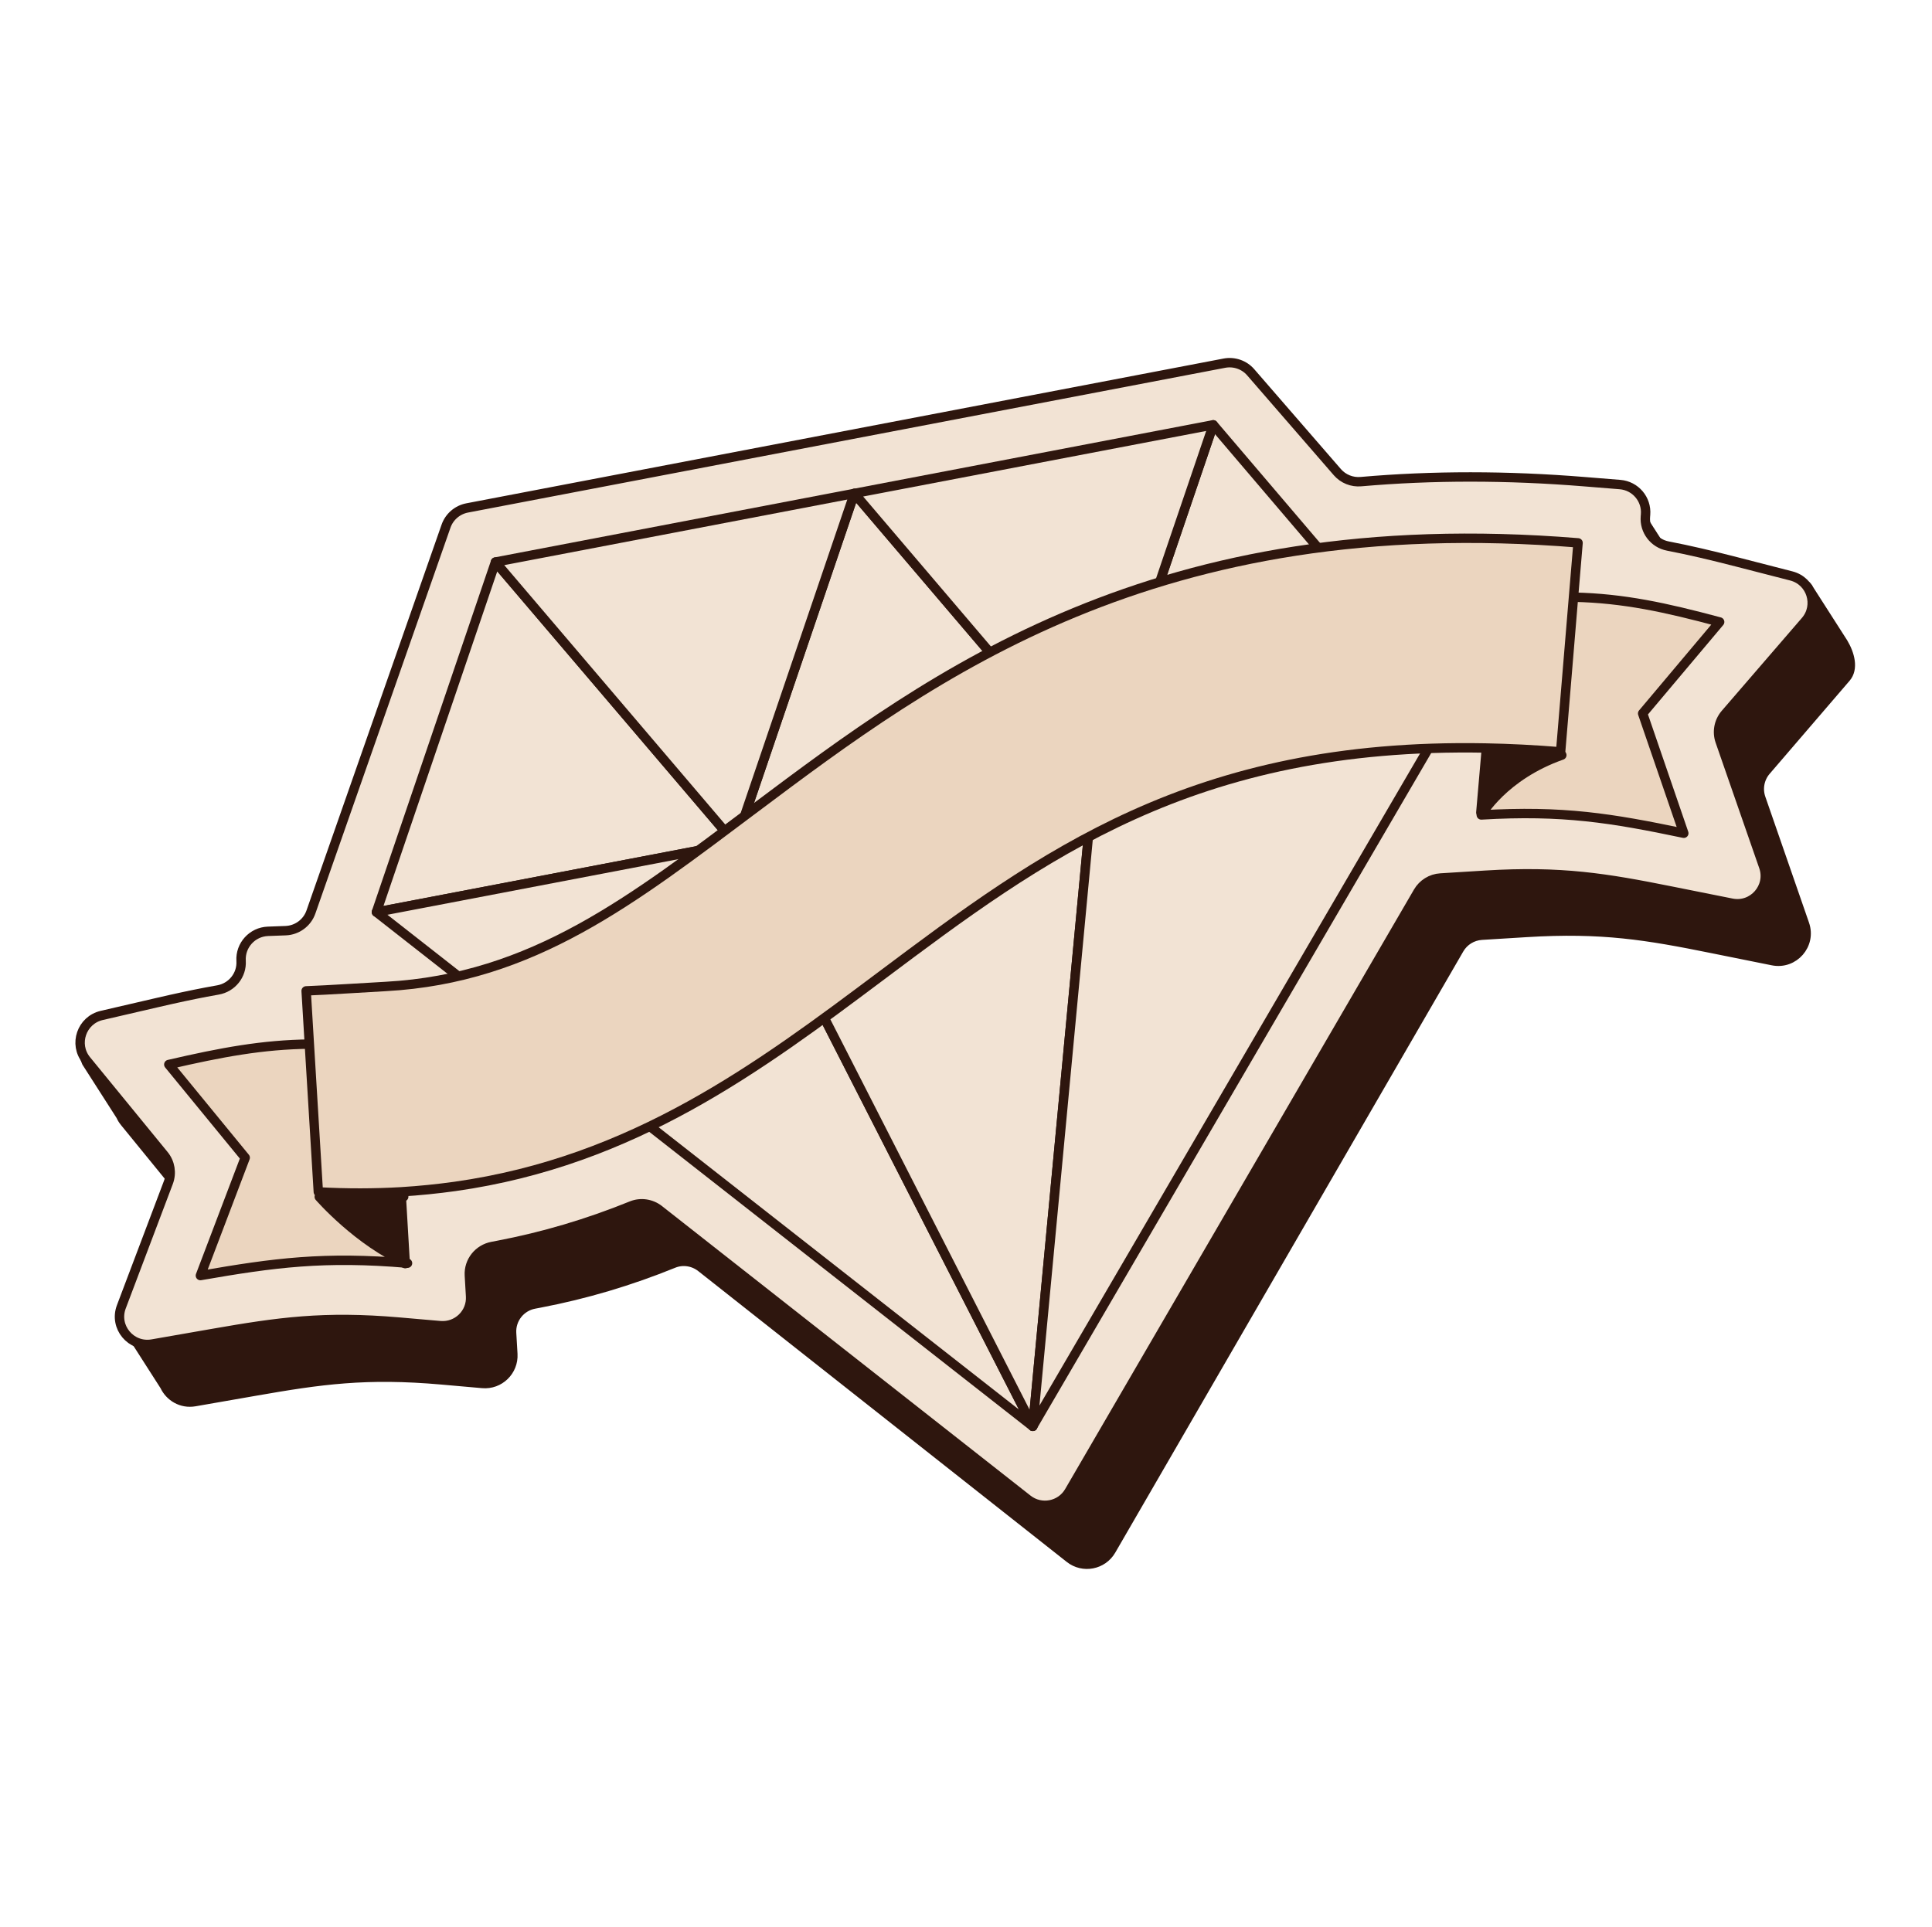 <svg width="411" height="410" viewBox="0 0 411 410" fill="none" xmlns="http://www.w3.org/2000/svg">
<path d="M392.087 136.731C392.087 136.731 392.067 136.689 392.054 136.68C392.05 136.658 392.035 136.638 392.022 136.629C392.018 136.607 392.002 136.587 391.989 136.578C391.985 136.556 391.97 136.536 391.957 136.528C391.953 136.506 391.937 136.486 391.924 136.477C391.92 136.455 391.905 136.435 391.892 136.426C391.888 136.404 391.872 136.384 391.859 136.375C391.855 136.353 391.84 136.333 391.827 136.324C391.823 136.302 391.807 136.283 391.794 136.274C391.79 136.252 391.775 136.232 391.762 136.223C391.757 136.201 391.742 136.181 391.729 136.172C391.725 136.15 391.71 136.13 391.697 136.121C391.692 136.099 391.677 136.079 391.664 136.07C391.66 136.048 391.645 136.029 391.632 136.02C391.627 135.998 391.612 135.978 391.599 135.969C391.595 135.947 391.58 135.927 391.567 135.918C391.562 135.896 391.547 135.876 391.534 135.867C391.53 135.845 391.515 135.825 391.502 135.816C391.497 135.794 391.482 135.775 391.469 135.766C391.465 135.744 391.45 135.724 391.437 135.715C391.432 135.693 391.417 135.673 391.404 135.664C391.4 135.642 391.385 135.622 391.372 135.613C391.367 135.591 391.352 135.571 391.339 135.562C391.335 135.54 391.32 135.521 391.306 135.512C391.302 135.49 391.287 135.47 391.274 135.461C391.27 135.439 391.255 135.419 391.241 135.41C391.237 135.388 391.222 135.368 391.209 135.359C391.205 135.337 391.19 135.317 391.176 135.308C391.172 135.286 391.157 135.267 391.144 135.258C391.14 135.236 391.125 135.216 391.111 135.207C391.107 135.185 391.092 135.165 391.079 135.156C391.075 135.134 391.059 135.114 391.046 135.105C391.042 135.083 391.027 135.063 391.014 135.054C391.01 135.032 390.994 135.013 390.981 135.004C390.977 134.982 390.962 134.962 390.949 134.953C390.945 134.931 390.929 134.911 390.916 134.902C390.912 134.88 390.897 134.86 390.884 134.851C390.88 134.829 390.864 134.809 390.851 134.801C390.847 134.779 390.832 134.759 390.819 134.75C390.815 134.728 390.799 134.708 390.786 134.699C390.782 134.677 390.767 134.657 390.754 134.648C390.75 134.626 390.734 134.606 390.721 134.597C390.717 134.575 390.702 134.555 390.689 134.547C390.684 134.525 390.669 134.505 390.656 134.496C390.652 134.474 390.637 134.454 390.624 134.445C390.619 134.423 390.604 134.403 390.591 134.394C390.587 134.372 390.572 134.352 390.559 134.343C390.554 134.321 390.539 134.301 390.526 134.293C390.522 134.271 390.507 134.251 390.494 134.242C390.489 134.22 390.474 134.2 390.461 134.191C390.457 134.169 390.442 134.149 390.429 134.14C390.424 134.118 390.409 134.098 390.396 134.089C390.392 134.067 390.377 134.047 390.364 134.039C390.359 134.017 390.344 133.997 390.331 133.988C390.327 133.966 390.312 133.946 390.299 133.937C390.294 133.915 390.279 133.895 390.266 133.886C390.262 133.864 390.247 133.844 390.233 133.835C390.229 133.813 390.214 133.793 390.201 133.785C390.197 133.763 390.182 133.743 390.168 133.734C390.164 133.712 390.149 133.692 390.136 133.683C390.132 133.661 390.116 133.641 390.103 133.632C390.099 133.61 390.084 133.59 390.071 133.581C390.067 133.559 390.051 133.539 390.038 133.531C390.034 133.509 390.019 133.489 390.006 133.48C390.002 133.458 389.986 133.438 389.973 133.429C389.969 133.407 389.954 133.387 389.941 133.378C389.937 133.356 389.921 133.336 389.908 133.327C389.904 133.305 389.889 133.285 389.876 133.277C389.872 133.255 389.856 133.235 389.843 133.226C389.839 133.204 389.824 133.184 389.811 133.175C389.807 133.153 389.791 133.133 389.778 133.124C389.774 133.102 389.759 133.082 389.746 133.073C389.742 133.051 389.726 133.032 389.713 133.023C389.709 133.001 389.694 132.981 389.681 132.972C389.677 132.95 389.661 132.93 389.648 132.921C389.644 132.899 389.629 132.879 389.616 132.87C389.611 132.848 389.596 132.828 389.583 132.819C389.579 132.797 389.564 132.778 389.551 132.769C389.546 132.747 389.531 132.727 389.518 132.718C389.514 132.696 389.499 132.676 389.486 132.667C389.481 132.645 389.466 132.625 389.453 132.616C389.449 132.594 389.434 132.574 389.421 132.565C389.416 132.543 389.401 132.524 389.388 132.515C389.384 132.493 389.369 132.473 389.356 132.464C389.351 132.442 389.336 132.422 389.323 132.413C389.319 132.391 389.304 132.371 389.291 132.362C389.286 132.34 389.271 132.32 389.258 132.311C389.254 132.289 389.239 132.27 389.226 132.261C389.221 132.239 389.206 132.219 389.193 132.21C389.189 132.188 389.174 132.168 389.16 132.159C389.156 132.137 389.141 132.117 389.128 132.108C389.124 132.086 389.109 132.066 389.095 132.057C389.091 132.035 389.076 132.016 389.063 132.007C389.059 131.985 389.043 131.965 389.03 131.956C389.026 131.934 389.011 131.914 388.998 131.905C388.994 131.883 388.978 131.863 388.965 131.854C388.961 131.832 388.946 131.812 388.933 131.803C388.929 131.781 388.913 131.762 388.9 131.753C388.896 131.731 388.881 131.711 388.868 131.702C388.864 131.68 388.848 131.66 388.835 131.651C388.831 131.629 388.816 131.609 388.803 131.6C388.799 131.578 388.783 131.558 388.77 131.549C388.766 131.527 388.751 131.508 388.738 131.499C388.734 131.477 388.718 131.457 388.705 131.448C388.701 131.426 388.686 131.406 388.673 131.397C388.669 131.375 388.653 131.355 388.64 131.346C388.636 131.324 388.621 131.304 388.608 131.296C388.604 131.274 388.588 131.254 388.575 131.245C388.571 131.223 388.556 131.203 388.543 131.194C388.538 131.172 388.523 131.152 388.51 131.143C388.506 131.121 388.491 131.101 388.478 131.092C388.473 131.07 388.458 131.05 388.445 131.042C388.441 131.02 388.426 131 388.413 130.991C388.408 130.969 388.393 130.949 388.38 130.94C388.376 130.918 388.361 130.898 388.348 130.889C388.343 130.867 388.328 130.847 388.315 130.838C388.311 130.816 388.296 130.796 388.283 130.788C388.278 130.766 388.263 130.746 388.25 130.737C388.246 130.715 388.231 130.695 388.218 130.686C388.213 130.664 388.198 130.644 388.185 130.635C388.181 130.613 388.166 130.593 388.152 130.584C388.148 130.562 388.133 130.542 388.12 130.534C388.116 130.512 388.101 130.492 388.087 130.483C388.083 130.461 388.068 130.441 388.055 130.432C388.051 130.41 388.036 130.39 388.022 130.381C388.018 130.359 388.003 130.339 387.99 130.33C387.986 130.308 387.97 130.288 387.957 130.28C387.953 130.258 387.938 130.238 387.925 130.229C387.921 130.207 387.905 130.187 387.892 130.178C387.888 130.156 387.873 130.136 387.86 130.127C387.856 130.105 387.84 130.085 387.827 130.076C387.823 130.054 387.808 130.034 387.795 130.026C387.791 130.004 387.775 129.984 387.762 129.975C387.758 129.953 387.743 129.933 387.73 129.924C387.726 129.902 387.71 129.882 387.697 129.873C387.693 129.851 387.678 129.831 387.665 129.822C387.661 129.8 387.645 129.78 387.632 129.772C387.628 129.75 387.613 129.73 387.6 129.721C387.596 129.699 387.58 129.679 387.567 129.67C387.563 129.648 387.548 129.628 387.535 129.619C387.531 129.597 387.515 129.577 387.502 129.568C387.498 129.546 387.483 129.527 387.47 129.518C387.465 129.496 387.45 129.476 387.437 129.467C387.433 129.445 387.418 129.425 387.405 129.416C387.4 129.394 387.385 129.374 387.372 129.365C387.368 129.343 387.353 129.323 387.34 129.314C387.335 129.292 387.32 129.273 387.307 129.264C387.303 129.242 387.288 129.222 387.275 129.213C387.27 129.191 387.255 129.171 387.242 129.162C387.238 129.14 387.223 129.12 387.21 129.111C387.205 129.089 387.19 129.069 387.177 129.06C387.173 129.038 387.158 129.019 387.145 129.01C387.14 128.988 387.125 128.968 387.112 128.959C387.108 128.937 387.093 128.917 387.079 128.908C387.075 128.886 387.06 128.866 387.047 128.857C387.043 128.835 387.028 128.815 387.014 128.806C387.01 128.784 386.995 128.765 386.982 128.756C386.978 128.734 386.963 128.714 386.949 128.705C386.945 128.683 386.93 128.663 386.917 128.654C386.913 128.632 386.898 128.612 386.884 128.603C386.88 128.581 386.865 128.561 386.852 128.552C386.848 128.53 386.832 128.511 386.819 128.502C386.815 128.48 386.8 128.46 386.787 128.451C386.783 128.429 386.767 128.409 386.754 128.4C386.75 128.378 386.735 128.358 386.722 128.349C386.718 128.327 386.702 128.307 386.689 128.298C386.685 128.276 386.67 128.257 386.657 128.248C386.653 128.226 386.637 128.206 386.624 128.197C386.62 128.175 386.605 128.155 386.592 128.146C386.588 128.124 386.572 128.104 386.559 128.095C386.555 128.073 386.54 128.053 386.527 128.044C386.523 128.022 386.507 128.003 386.494 127.994C386.49 127.972 386.475 127.952 386.462 127.943C386.458 127.921 386.442 127.901 386.429 127.892C386.425 127.87 386.41 127.85 386.397 127.841C386.392 127.819 386.377 127.799 386.364 127.791C386.36 127.769 386.345 127.749 386.332 127.74C386.327 127.718 386.312 127.698 386.299 127.689C386.295 127.667 386.28 127.647 386.267 127.638C386.262 127.616 386.247 127.596 386.234 127.587C386.23 127.565 386.215 127.545 386.202 127.537C386.197 127.515 386.182 127.495 386.169 127.486C386.165 127.464 386.15 127.444 386.137 127.435C386.132 127.413 386.117 127.393 386.104 127.384C386.1 127.362 386.085 127.342 386.072 127.333C386.067 127.311 386.052 127.291 386.039 127.283C386.035 127.261 386.02 127.241 386.007 127.232C386.002 127.21 385.987 127.19 385.974 127.181C385.97 127.159 385.955 127.139 385.941 127.13C385.937 127.108 385.922 127.088 385.909 127.079C385.905 127.057 385.89 127.037 385.876 127.029C385.872 127.007 385.857 126.987 385.844 126.978C385.84 126.956 385.825 126.936 385.811 126.927C385.807 126.905 385.792 126.885 385.779 126.876C385.775 126.854 385.759 126.834 385.746 126.825C385.742 126.803 385.727 126.783 385.714 126.775C385.71 126.753 385.694 126.733 385.681 126.724C385.677 126.702 385.662 126.682 385.649 126.673C385.645 126.651 385.629 126.631 385.616 126.622C385.612 126.6 385.597 126.58 385.584 126.571C385.58 126.549 385.564 126.529 385.551 126.521C385.547 126.499 385.532 126.479 385.519 126.47C385.515 126.448 385.499 126.428 385.486 126.419C385.482 126.397 385.467 126.377 385.454 126.368C385.45 126.346 385.434 126.326 385.421 126.317C385.417 126.295 385.402 126.275 385.389 126.267C385.384 126.245 385.369 126.225 385.356 126.216C385.352 126.194 385.337 126.174 385.324 126.165C385.319 126.143 385.304 126.123 385.291 126.114C385.287 126.092 385.272 126.072 385.259 126.063C385.254 126.041 385.239 126.022 385.226 126.013C385.222 125.991 385.207 125.971 385.194 125.962C385.189 125.94 385.174 125.92 385.161 125.911C385.157 125.889 385.142 125.869 385.129 125.86C385.124 125.838 385.109 125.818 385.096 125.809C385.092 125.787 385.077 125.768 385.064 125.759C385.059 125.737 385.044 125.717 385.031 125.708C385.027 125.686 385.012 125.666 384.999 125.657C384.994 125.635 384.979 125.615 384.966 125.606C384.962 125.584 384.947 125.564 384.934 125.555C384.929 125.533 384.914 125.514 384.901 125.505C384.897 125.483 384.882 125.463 384.868 125.454C384.864 125.432 384.849 125.412 384.836 125.403C384.832 125.381 384.817 125.361 384.803 125.352C384.107 123.798 382.205 124.201 380.333 123.715L368.686 120.697C363.42 119.332 358.677 118.198 354.107 117.316C353.989 117.293 353.877 117.246 353.757 117.212C353.757 117.212 353.757 117.212 353.754 117.201C353.75 117.179 353.735 117.159 353.722 117.15C353.718 117.128 353.714 117.106 353.689 117.099C353.685 117.077 353.67 117.057 353.657 117.048C353.653 117.026 353.649 117.004 353.624 116.997C353.62 116.975 353.605 116.955 353.592 116.947C353.588 116.925 353.584 116.903 353.559 116.896C353.555 116.874 353.54 116.854 353.527 116.845C353.523 116.823 353.518 116.801 353.494 116.794C353.49 116.772 353.475 116.752 353.462 116.743C353.458 116.721 353.442 116.701 353.429 116.693C353.425 116.671 353.421 116.649 353.397 116.642C353.393 116.62 353.377 116.6 353.364 116.591C353.36 116.569 353.356 116.547 353.332 116.54C353.328 116.518 353.312 116.498 353.299 116.489C353.295 116.467 353.291 116.445 353.267 116.439C353.263 116.417 353.247 116.397 353.234 116.388C353.23 116.366 353.226 116.344 353.202 116.337C353.198 116.315 353.182 116.295 353.169 116.286C353.165 116.264 353.161 116.242 353.137 116.235C353.132 116.213 353.117 116.194 353.104 116.185C353.1 116.163 353.096 116.141 353.072 116.134C353.067 116.112 353.052 116.092 353.039 116.083C353.035 116.061 353.031 116.039 353.007 116.032C353.002 116.01 352.998 115.988 352.974 115.981C352.97 115.959 352.955 115.94 352.942 115.931C352.937 115.909 352.933 115.887 352.909 115.88C352.905 115.858 352.89 115.838 352.877 115.829C352.872 115.807 352.868 115.785 352.844 115.778C352.84 115.756 352.825 115.736 352.812 115.727C352.807 115.705 352.803 115.683 352.779 115.677C352.775 115.655 352.76 115.635 352.747 115.626C352.742 115.604 352.738 115.582 352.714 115.575C352.71 115.553 352.695 115.533 352.681 115.524C352.677 115.502 352.673 115.48 352.649 115.473C352.645 115.451 352.641 115.429 352.616 115.423C352.612 115.401 352.597 115.381 352.584 115.372C352.58 115.35 352.576 115.328 352.551 115.321C352.547 115.299 352.532 115.279 352.519 115.27C352.515 115.248 352.511 115.226 352.486 115.219C352.482 115.197 352.467 115.178 352.454 115.169C352.45 115.147 352.446 115.125 352.421 115.118C352.417 115.096 352.402 115.076 352.389 115.067C352.385 115.045 352.38 115.023 352.356 115.016C352.352 114.994 352.337 114.974 352.324 114.965C352.32 114.943 352.304 114.924 352.291 114.915C352.287 114.893 352.283 114.871 352.259 114.864C352.255 114.842 352.239 114.822 352.226 114.813C352.222 114.791 352.218 114.769 352.194 114.762C352.19 114.74 352.174 114.72 352.161 114.712C352.157 114.69 352.153 114.668 352.129 114.661C352.125 114.639 352.109 114.619 352.096 114.61C352.092 114.588 352.088 114.566 352.064 114.559C352.06 114.537 352.044 114.517 352.031 114.508C352.027 114.486 352.023 114.464 351.999 114.458C351.994 114.436 351.979 114.416 351.966 114.407C351.962 114.385 351.947 114.365 351.934 114.356C351.929 114.334 351.925 114.312 351.901 114.305C351.897 114.283 351.882 114.263 351.869 114.254C351.864 114.232 351.86 114.21 351.836 114.204C351.832 114.182 351.817 114.162 351.804 114.153C351.799 114.131 351.795 114.109 351.771 114.102C351.767 114.08 351.752 114.06 351.739 114.051C351.734 114.029 351.73 114.007 351.706 114C351.702 113.978 351.687 113.958 351.674 113.95C351.669 113.928 351.665 113.906 351.641 113.899C351.637 113.877 351.622 113.857 351.609 113.848C351.604 113.826 351.589 113.806 351.576 113.797C351.572 113.775 351.568 113.753 351.543 113.746C351.539 113.724 351.524 113.704 351.511 113.696C351.507 113.674 351.503 113.652 351.478 113.645C351.474 113.623 351.459 113.603 351.446 113.594C351.442 113.572 351.438 113.55 351.413 113.543C351.409 113.521 351.394 113.501 351.381 113.492C351.377 113.47 351.373 113.448 351.348 113.442C351.344 113.42 351.329 113.4 351.316 113.391C351.312 113.369 351.307 113.347 351.283 113.34C351.279 113.318 351.264 113.298 351.251 113.289C351.247 113.267 351.231 113.247 351.218 113.238C351.214 113.216 351.21 113.194 351.186 113.188C351.182 113.166 351.166 113.146 351.153 113.137C351.149 113.115 351.145 113.093 351.121 113.086C351.117 113.064 351.101 113.044 351.088 113.035C351.084 113.013 351.08 112.991 351.056 112.984C351.052 112.962 351.036 112.943 351.023 112.934C351.019 112.912 351.015 112.89 350.991 112.883C350.987 112.861 350.971 112.841 350.958 112.832C350.954 112.81 350.95 112.788 350.926 112.781C350.921 112.759 350.906 112.739 350.893 112.73C350.889 112.708 350.874 112.689 350.861 112.68C350.856 112.658 350.852 112.636 350.828 112.629C350.824 112.607 350.809 112.587 350.796 112.578C350.791 112.556 350.787 112.534 350.763 112.527C350.759 112.505 350.744 112.485 350.731 112.476C350.726 112.454 350.722 112.432 350.698 112.426C350.694 112.404 350.679 112.384 350.666 112.375C350.661 112.353 350.657 112.331 350.633 112.324C350.629 112.302 350.614 112.282 350.601 112.273C350.596 112.251 350.592 112.229 350.568 112.222C350.564 112.2 350.549 112.181 350.536 112.172C350.531 112.15 350.516 112.13 350.503 112.121C350.499 112.099 350.495 112.077 350.47 112.07C350.466 112.048 350.451 112.028 350.438 112.019C350.434 111.997 350.43 111.975 350.405 111.968C350.401 111.946 350.386 111.927 350.373 111.918C350.369 111.896 350.365 111.874 350.34 111.867C350.336 111.845 350.321 111.825 350.308 111.816C350.304 111.794 350.3 111.772 350.275 111.765C350.271 111.743 350.256 111.723 350.243 111.714C350.239 111.692 350.234 111.67 350.21 111.664C350.206 111.642 350.191 111.622 350.178 111.613C350.174 111.591 350.169 111.569 350.145 111.562C350.141 111.54 350.126 111.52 350.113 111.511C350.109 111.489 350.104 111.467 350.08 111.46C350.076 111.438 350.072 111.416 350.048 111.41C350.044 111.388 350.028 111.368 350.015 111.359C350.011 111.337 350.007 111.315 349.983 111.308C349.979 111.286 349.963 111.266 349.95 111.257C349.946 111.235 349.942 111.213 349.918 111.207C349.914 111.185 349.898 111.165 349.885 111.156C349.881 111.134 349.877 111.112 349.853 111.105C349.848 111.083 349.833 111.063 349.82 111.054C349.816 111.032 349.812 111.01 349.788 111.003C349.783 110.981 349.768 110.961 349.755 110.953C349.751 110.931 349.736 110.911 349.723 110.902C349.718 110.88 349.714 110.858 349.69 110.851C349.686 110.829 349.671 110.809 349.658 110.8C349.653 110.778 349.649 110.756 349.625 110.749C349.621 110.727 349.606 110.707 349.593 110.699C349.588 110.677 349.584 110.655 349.56 110.648C349.556 110.626 349.541 110.606 349.528 110.597C349.523 110.575 349.519 110.553 349.495 110.546C349.491 110.524 349.476 110.504 349.463 110.495C349.458 110.473 349.454 110.451 349.43 110.445C349.426 110.423 349.411 110.403 349.397 110.394C349.393 110.372 349.378 110.352 349.365 110.343C349.361 110.321 349.357 110.299 349.332 110.292C349.328 110.27 349.313 110.25 349.3 110.241C349.296 110.219 349.292 110.197 349.267 110.191C349.263 110.169 349.248 110.149 349.235 110.14C349.231 110.118 349.227 110.096 349.202 110.089C349.198 110.067 349.183 110.047 349.17 110.038C349.166 110.016 349.161 109.994 349.137 109.987C349.133 109.965 349.118 109.945 349.105 109.937C349.101 109.915 349.096 109.893 349.072 109.886C349.068 109.864 349.053 109.844 349.04 109.835C349.027 109.826 349.02 109.793 349.007 109.784C349.003 109.762 348.999 109.74 348.975 109.733C348.971 109.711 348.955 109.691 348.942 109.683C348.938 109.661 348.934 109.639 348.91 109.632C348.906 109.61 348.89 109.59 348.877 109.581C348.873 109.559 348.869 109.537 348.845 109.53C348.841 109.508 348.825 109.488 348.812 109.479C348.808 109.457 348.804 109.435 348.78 109.429C348.776 109.407 348.76 109.387 348.747 109.378C348.743 109.356 348.739 109.334 348.715 109.327C348.71 109.305 348.695 109.285 348.682 109.276C348.678 109.254 348.663 109.234 348.65 109.225C348.645 109.203 348.641 109.181 348.617 109.175C348.613 109.153 348.598 109.133 348.585 109.124C348.58 109.102 348.576 109.08 348.552 109.073C348.548 109.051 348.533 109.031 348.52 109.022C348.515 109 348.511 108.978 348.487 108.971C348.483 108.949 348.468 108.93 348.455 108.921C348.45 108.899 348.446 108.877 348.422 108.87C348.418 108.848 348.403 108.828 348.39 108.819C348.385 108.797 348.381 108.775 348.357 108.768C348.353 108.746 348.338 108.726 348.325 108.717C348.32 108.695 348.305 108.676 348.292 108.667C348.288 108.645 348.284 108.623 348.259 108.616C348.255 108.594 348.24 108.574 348.227 108.565C348.223 108.543 348.219 108.521 348.194 108.514C348.19 108.492 348.175 108.472 348.162 108.463C348.158 108.441 348.154 108.419 348.129 108.413C348.125 108.391 348.11 108.371 348.097 108.362C348.093 108.34 348.088 108.318 348.064 108.311C348.06 108.289 348.045 108.269 348.032 108.26C348.028 108.238 348.023 108.216 347.999 108.209C347.995 108.187 347.98 108.168 347.967 108.159C347.039 106.466 345.316 105.267 343.253 105.092L335.782 104.479C319.298 103.116 303.334 103.101 288.195 104.422C286.29 104.592 284.414 103.845 283.168 102.396L264.735 81.062C263.345 79.458 261.208 78.715 259.129 79.112L100.042 109.532C97.963 109.929 96.24 111.41 95.551 113.412L66.923 195.753C66.122 198.061 63.984 199.645 61.539 199.736C60.362 199.779 59.059 199.822 57.791 199.871C54.452 199.996 51.883 202.837 52.087 206.173C52.266 209.194 50.153 211.856 47.175 212.38C46.348 212.527 45.51 212.676 44.652 212.84C41.649 213.414 38.331 214.128 34.203 215.077L22.479 217.798C18.712 218.667 16.905 222.752 18.412 226.044C18.416 226.066 18.432 226.086 18.445 226.095C18.449 226.117 18.464 226.137 18.477 226.146C18.482 226.168 18.497 226.188 18.51 226.197C18.514 226.219 18.529 226.239 18.542 226.248C18.547 226.27 18.562 226.29 18.575 226.298C18.579 226.32 18.594 226.34 18.607 226.349C18.611 226.371 18.627 226.391 18.64 226.4C18.644 226.422 18.659 226.442 18.672 226.451C18.677 226.473 18.692 226.493 18.705 226.502C18.709 226.524 18.724 226.544 18.737 226.552C18.742 226.574 18.757 226.594 18.77 226.603C18.774 226.625 18.789 226.645 18.802 226.654C18.807 226.676 18.822 226.696 18.835 226.705C18.839 226.727 18.854 226.747 18.867 226.756C18.872 226.778 18.887 226.797 18.9 226.806C18.904 226.828 18.919 226.848 18.933 226.857C18.937 226.879 18.952 226.899 18.965 226.908C18.969 226.93 18.984 226.95 18.997 226.959C19.002 226.981 19.017 227.001 19.03 227.01C19.034 227.032 19.049 227.051 19.062 227.06C19.067 227.082 19.082 227.102 19.095 227.111C19.099 227.133 19.114 227.153 19.128 227.162C19.132 227.184 19.147 227.204 19.16 227.213C19.164 227.235 19.18 227.255 19.193 227.264C19.197 227.286 19.212 227.305 19.225 227.314C19.229 227.336 19.244 227.356 19.258 227.365C19.262 227.387 19.277 227.407 19.29 227.416C19.294 227.438 19.309 227.458 19.323 227.467C19.327 227.489 19.342 227.509 19.355 227.518C19.359 227.54 19.375 227.559 19.388 227.568C19.392 227.59 19.407 227.61 19.42 227.619C19.424 227.641 19.44 227.661 19.453 227.67C19.457 227.692 19.472 227.712 19.485 227.721C19.489 227.743 19.505 227.763 19.518 227.772C19.522 227.794 19.537 227.813 19.55 227.822C19.554 227.844 19.57 227.864 19.583 227.873C19.587 227.895 19.602 227.915 19.615 227.924C19.619 227.946 19.635 227.966 19.648 227.975C19.652 227.997 19.667 228.017 19.68 228.026C19.684 228.048 19.7 228.067 19.713 228.076C19.717 228.098 19.732 228.118 19.745 228.127C19.75 228.149 19.765 228.169 19.778 228.178C19.782 228.2 19.797 228.22 19.81 228.229C19.815 228.251 19.83 228.271 19.843 228.28C19.847 228.302 19.862 228.321 19.875 228.33C19.88 228.352 19.895 228.372 19.908 228.381C19.912 228.403 19.927 228.423 19.94 228.432C19.945 228.454 19.96 228.474 19.973 228.483C19.977 228.505 19.992 228.525 20.006 228.534C20.01 228.556 20.025 228.575 20.038 228.584C20.042 228.606 20.057 228.626 20.07 228.635C20.075 228.657 20.09 228.677 20.103 228.686C20.107 228.708 20.122 228.728 20.136 228.737C20.14 228.759 20.155 228.779 20.168 228.787C20.172 228.809 20.187 228.829 20.201 228.838C20.205 228.86 20.22 228.88 20.233 228.889C20.237 228.911 20.253 228.931 20.266 228.94C20.27 228.962 20.285 228.982 20.298 228.991C20.302 229.013 20.317 229.033 20.331 229.041C20.335 229.063 20.35 229.083 20.363 229.092C20.367 229.114 20.383 229.134 20.396 229.143C20.4 229.165 20.415 229.185 20.428 229.194C20.432 229.216 20.448 229.236 20.461 229.245C20.465 229.267 20.48 229.287 20.493 229.295C20.497 229.317 20.513 229.337 20.526 229.346C20.53 229.368 20.545 229.388 20.558 229.397C20.562 229.419 20.578 229.439 20.591 229.448C20.595 229.47 20.61 229.49 20.623 229.499C20.627 229.521 20.643 229.541 20.656 229.549C20.66 229.571 20.675 229.591 20.688 229.6C20.692 229.622 20.708 229.642 20.721 229.651C20.725 229.673 20.74 229.693 20.753 229.702C20.758 229.724 20.773 229.744 20.786 229.753C20.79 229.775 20.805 229.795 20.818 229.803C20.823 229.825 20.838 229.845 20.851 229.854C20.855 229.876 20.87 229.896 20.883 229.905C20.888 229.927 20.903 229.947 20.916 229.956C20.92 229.978 20.935 229.998 20.948 230.007C20.953 230.029 20.968 230.049 20.981 230.057C20.985 230.079 21 230.099 21.013 230.108C21.018 230.13 21.033 230.15 21.046 230.159C21.05 230.181 21.065 230.201 21.078 230.21C21.083 230.232 21.098 230.252 21.111 230.261C21.115 230.283 21.13 230.303 21.143 230.311C21.157 230.32 21.163 230.353 21.176 230.362C21.18 230.384 21.195 230.404 21.209 230.413C21.213 230.435 21.228 230.455 21.241 230.464C21.245 230.486 21.26 230.506 21.273 230.515C21.278 230.537 21.293 230.556 21.306 230.565C21.31 230.587 21.326 230.607 21.339 230.616C21.343 230.638 21.358 230.658 21.371 230.667C21.375 230.689 21.39 230.709 21.404 230.718C21.408 230.74 21.423 230.76 21.436 230.769C21.44 230.791 21.456 230.81 21.469 230.819C21.473 230.841 21.488 230.861 21.501 230.87C21.505 230.892 21.521 230.912 21.534 230.921C21.538 230.943 21.553 230.963 21.566 230.972C21.57 230.994 21.586 231.014 21.599 231.023C21.603 231.045 21.618 231.064 21.631 231.073C21.635 231.095 21.651 231.115 21.664 231.124C21.668 231.146 21.683 231.166 21.696 231.175C21.7 231.197 21.716 231.217 21.729 231.226C21.733 231.248 21.748 231.268 21.761 231.277C21.765 231.299 21.781 231.318 21.794 231.327C21.798 231.349 21.813 231.369 21.826 231.378C21.831 231.4 21.846 231.42 21.859 231.429C21.863 231.451 21.878 231.471 21.891 231.48C21.895 231.502 21.911 231.522 21.924 231.531C21.928 231.553 21.943 231.572 21.956 231.581C21.961 231.603 21.976 231.623 21.989 231.632C21.993 231.654 22.008 231.674 22.021 231.683C22.026 231.705 22.041 231.725 22.054 231.734C22.058 231.756 22.073 231.776 22.086 231.785C22.091 231.807 22.106 231.826 22.119 231.835C22.123 231.857 22.138 231.877 22.151 231.886C22.156 231.908 22.171 231.928 22.184 231.937C22.188 231.959 22.203 231.979 22.216 231.988C22.221 232.01 22.236 232.03 22.249 232.038C22.253 232.06 22.268 232.08 22.282 232.089C22.286 232.111 22.301 232.131 22.314 232.14C22.318 232.162 22.333 232.182 22.346 232.191C22.351 232.213 22.366 232.233 22.379 232.242C22.383 232.264 22.398 232.284 22.412 232.292C22.416 232.314 22.431 232.334 22.444 232.343C22.448 232.365 22.463 232.385 22.477 232.394C22.481 232.416 22.496 232.436 22.509 232.445C22.513 232.467 22.529 232.487 22.542 232.496C22.546 232.518 22.561 232.538 22.574 232.546C22.578 232.568 22.593 232.588 22.607 232.597C22.611 232.619 22.626 232.639 22.639 232.648C22.643 232.67 22.659 232.69 22.672 232.699C22.676 232.721 22.691 232.741 22.704 232.75C22.708 232.772 22.724 232.792 22.737 232.8C22.741 232.822 22.756 232.842 22.769 232.851C22.773 232.873 22.789 232.893 22.802 232.902C22.806 232.924 22.821 232.944 22.834 232.953C22.838 232.975 22.854 232.995 22.867 233.004C22.871 233.026 22.886 233.046 22.899 233.054C22.904 233.076 22.919 233.096 22.932 233.105C22.936 233.127 22.951 233.147 22.964 233.156C22.968 233.178 22.984 233.198 22.997 233.207C23.001 233.229 23.016 233.249 23.029 233.258C23.034 233.28 23.049 233.3 23.062 233.308C23.066 233.33 23.081 233.35 23.094 233.359C23.099 233.381 23.114 233.401 23.127 233.41C23.131 233.432 23.146 233.452 23.159 233.461C23.164 233.483 23.179 233.503 23.192 233.512C23.196 233.534 23.211 233.554 23.224 233.562C23.229 233.584 23.244 233.604 23.257 233.613C23.261 233.635 23.276 233.655 23.29 233.664C23.294 233.686 23.309 233.706 23.322 233.715C23.326 233.737 23.341 233.757 23.355 233.766C23.359 233.788 23.374 233.807 23.387 233.816C23.391 233.838 23.406 233.858 23.419 233.867C23.424 233.889 23.439 233.909 23.452 233.918C23.456 233.94 23.471 233.96 23.485 233.969C23.489 233.991 23.504 234.011 23.517 234.02C23.521 234.042 23.537 234.061 23.55 234.07C23.554 234.092 23.569 234.112 23.582 234.121C23.586 234.143 23.602 234.163 23.615 234.172C23.619 234.194 23.634 234.214 23.647 234.223C23.651 234.245 23.666 234.265 23.68 234.274C23.684 234.296 23.699 234.315 23.712 234.324C23.716 234.346 23.732 234.366 23.745 234.375C23.749 234.397 23.764 234.417 23.777 234.426C23.781 234.448 23.797 234.468 23.81 234.477C23.814 234.499 23.829 234.519 23.842 234.528C23.846 234.55 23.862 234.569 23.875 234.578C23.879 234.6 23.894 234.62 23.907 234.629C23.912 234.651 23.927 234.671 23.94 234.68C23.944 234.702 23.959 234.722 23.972 234.731C23.977 234.753 23.992 234.773 24.005 234.782C24.009 234.804 24.024 234.823 24.037 234.832C24.041 234.854 24.057 234.874 24.07 234.883C24.074 234.905 24.089 234.925 24.102 234.934C24.107 234.956 24.122 234.976 24.135 234.985C24.139 235.007 24.154 235.027 24.167 235.036C24.172 235.058 24.187 235.077 24.2 235.086C24.204 235.108 24.219 235.128 24.232 235.137C24.237 235.159 24.252 235.179 24.265 235.188C24.269 235.21 24.284 235.23 24.297 235.239C24.302 235.261 24.317 235.281 24.33 235.29C24.334 235.312 24.349 235.331 24.363 235.34C24.367 235.362 24.382 235.382 24.395 235.391C24.399 235.413 24.414 235.433 24.427 235.442C24.432 235.464 24.447 235.484 24.46 235.493C24.464 235.515 24.479 235.535 24.492 235.544C24.497 235.566 24.512 235.585 24.525 235.594C24.529 235.616 24.544 235.636 24.558 235.645C24.562 235.667 24.577 235.687 24.59 235.696C24.594 235.718 24.61 235.738 24.623 235.747C24.627 235.769 24.642 235.789 24.655 235.797C24.659 235.819 24.674 235.839 24.688 235.848C24.692 235.87 24.707 235.89 24.72 235.899C24.724 235.921 24.739 235.941 24.753 235.95C24.757 235.972 24.772 235.992 24.785 236.001C24.789 236.023 24.805 236.043 24.818 236.051C24.822 236.073 24.837 236.093 24.85 236.102C24.854 236.124 24.87 236.144 24.883 236.153C24.887 236.175 24.902 236.195 24.915 236.204C24.919 236.226 24.935 236.246 24.948 236.255C24.952 236.277 24.967 236.297 24.98 236.305C24.985 236.327 25 236.347 25.013 236.356C25.017 236.378 25.032 236.398 25.045 236.407C25.049 236.429 25.065 236.449 25.078 236.458C25.082 236.48 25.097 236.5 25.11 236.509C25.114 236.531 25.13 236.551 25.143 236.559C25.147 236.581 25.162 236.601 25.175 236.61C25.18 236.632 25.195 236.652 25.208 236.661C25.212 236.683 25.227 236.703 25.24 236.712C25.245 236.734 25.26 236.754 25.273 236.763C25.277 236.785 25.292 236.805 25.305 236.813C25.31 236.835 25.325 236.855 25.338 236.864C25.342 236.886 25.357 236.906 25.37 236.915C25.375 236.937 25.39 236.957 25.403 236.966C25.407 236.988 25.422 237.008 25.436 237.017C25.44 237.039 25.455 237.059 25.468 237.067C25.472 237.089 25.487 237.109 25.5 237.118C25.505 237.14 25.52 237.16 25.533 237.169C25.537 237.191 25.552 237.211 25.566 237.22C25.57 237.242 25.585 237.262 25.598 237.271C25.602 237.293 25.617 237.313 25.631 237.321C25.635 237.343 25.65 237.363 25.663 237.372C25.667 237.394 25.683 237.414 25.696 237.423C25.9 237.897 26.18 238.345 26.536 238.779L37.529 252.265C37.529 252.265 37.529 252.265 37.531 252.276L27.54 278.85C26.929 280.484 27.073 282.132 27.747 283.509C27.751 283.531 27.766 283.551 27.779 283.56C27.784 283.582 27.799 283.602 27.812 283.61C27.816 283.632 27.831 283.652 27.845 283.661C27.849 283.683 27.864 283.703 27.877 283.712C27.881 283.734 27.896 283.754 27.91 283.763C27.914 283.785 27.929 283.805 27.942 283.814C27.946 283.836 27.962 283.856 27.975 283.864C27.979 283.886 27.994 283.906 28.007 283.915C28.011 283.937 28.026 283.957 28.04 283.966C28.044 283.988 28.059 284.008 28.072 284.017C28.076 284.039 28.092 284.059 28.105 284.068C28.109 284.09 28.124 284.109 28.137 284.118C28.141 284.14 28.157 284.16 28.17 284.169C28.174 284.191 28.189 284.211 28.202 284.22C28.206 284.242 28.222 284.262 28.235 284.271C28.239 284.293 28.254 284.313 28.267 284.322C28.271 284.344 28.287 284.363 28.3 284.372C28.304 284.394 28.319 284.414 28.332 284.423C28.337 284.445 28.352 284.465 28.365 284.474C28.369 284.496 28.384 284.516 28.397 284.525C28.401 284.547 28.417 284.567 28.43 284.576C28.434 284.598 28.449 284.617 28.462 284.626C28.466 284.648 28.482 284.668 28.495 284.677C28.499 284.699 28.514 284.719 28.527 284.728C28.532 284.75 28.547 284.77 28.56 284.779C28.564 284.801 28.579 284.821 28.592 284.83C28.597 284.852 28.612 284.871 28.625 284.88C28.629 284.902 28.644 284.922 28.657 284.931C28.662 284.953 28.677 284.973 28.69 284.982C28.694 285.004 28.709 285.024 28.723 285.033C28.727 285.055 28.742 285.075 28.755 285.084C28.759 285.106 28.774 285.125 28.788 285.134C28.792 285.156 28.807 285.176 28.82 285.185C28.824 285.207 28.839 285.227 28.852 285.236C28.857 285.258 28.872 285.278 28.885 285.287C28.889 285.309 28.904 285.329 28.918 285.338C28.922 285.36 28.937 285.379 28.95 285.388C28.954 285.41 28.97 285.43 28.983 285.439C28.987 285.461 29.002 285.481 29.015 285.49C29.019 285.512 29.035 285.532 29.048 285.541C29.052 285.563 29.067 285.583 29.08 285.592C29.084 285.614 29.099 285.633 29.113 285.642C29.117 285.664 29.132 285.684 29.145 285.693C29.149 285.715 29.165 285.735 29.178 285.744C29.182 285.766 29.197 285.786 29.21 285.795C29.214 285.817 29.23 285.837 29.243 285.846C29.247 285.868 29.262 285.887 29.275 285.896C29.279 285.918 29.295 285.938 29.308 285.947C29.312 285.969 29.327 285.989 29.34 285.998C29.345 286.02 29.36 286.04 29.373 286.049C29.377 286.071 29.392 286.091 29.405 286.1C29.41 286.122 29.425 286.141 29.438 286.15C29.442 286.172 29.457 286.192 29.47 286.201C29.474 286.223 29.49 286.243 29.503 286.252C29.507 286.274 29.522 286.294 29.535 286.303C29.54 286.325 29.555 286.345 29.568 286.353C29.572 286.375 29.587 286.395 29.6 286.404C29.605 286.426 29.62 286.446 29.633 286.455C29.637 286.477 29.652 286.497 29.665 286.506C29.67 286.528 29.685 286.548 29.698 286.557C29.702 286.579 29.717 286.599 29.73 286.607C29.735 286.629 29.75 286.649 29.763 286.658C29.767 286.68 29.782 286.7 29.796 286.709C29.8 286.731 29.815 286.751 29.828 286.76C29.832 286.782 29.847 286.802 29.86 286.811C29.865 286.833 29.88 286.853 29.893 286.861C29.897 286.883 29.912 286.903 29.925 286.912C29.93 286.934 29.945 286.954 29.958 286.963C29.962 286.985 29.977 287.005 29.991 287.014C29.995 287.036 30.01 287.056 30.023 287.065C30.027 287.087 30.043 287.107 30.056 287.115C30.06 287.137 30.075 287.157 30.088 287.166C30.092 287.188 30.108 287.208 30.121 287.217C30.125 287.239 30.14 287.259 30.153 287.268C30.157 287.29 30.172 287.31 30.186 287.319C30.19 287.341 30.205 287.361 30.218 287.369C30.222 287.391 30.238 287.411 30.251 287.42C30.255 287.442 30.27 287.462 30.283 287.471C30.287 287.493 30.303 287.513 30.316 287.522C30.32 287.544 30.335 287.564 30.348 287.573C30.352 287.595 30.368 287.615 30.381 287.623C30.385 287.645 30.4 287.665 30.413 287.674C30.418 287.696 30.433 287.716 30.446 287.725C30.45 287.747 30.465 287.767 30.478 287.776C30.483 287.798 30.498 287.818 30.511 287.827C30.515 287.849 30.53 287.868 30.543 287.877C30.547 287.899 30.563 287.919 30.576 287.928C30.58 287.95 30.595 287.97 30.608 287.979C30.613 288.001 30.628 288.021 30.641 288.03C30.645 288.052 30.66 288.072 30.673 288.081C30.678 288.103 30.693 288.122 30.706 288.131C30.71 288.153 30.725 288.173 30.738 288.182C30.743 288.204 30.758 288.224 30.771 288.233C30.775 288.255 30.79 288.275 30.803 288.284C30.808 288.306 30.823 288.326 30.836 288.335C30.84 288.357 30.855 288.376 30.869 288.385C30.873 288.407 30.888 288.427 30.901 288.436C30.905 288.458 30.92 288.478 30.933 288.487C30.938 288.509 30.953 288.529 30.966 288.538C30.97 288.56 30.985 288.58 30.998 288.589C31.003 288.611 31.018 288.63 31.031 288.639C31.035 288.661 31.05 288.681 31.064 288.69C31.068 288.712 31.083 288.732 31.096 288.741C31.1 288.763 31.116 288.783 31.129 288.792C31.133 288.814 31.148 288.834 31.161 288.843C31.165 288.865 31.18 288.884 31.194 288.893C31.198 288.915 31.213 288.935 31.226 288.944C31.23 288.966 31.245 288.986 31.259 288.995C31.263 289.017 31.278 289.037 31.291 289.046C31.295 289.068 31.311 289.088 31.324 289.097C31.328 289.119 31.343 289.138 31.356 289.147C31.36 289.169 31.376 289.189 31.389 289.198C31.393 289.22 31.408 289.24 31.421 289.249C31.425 289.271 31.441 289.291 31.454 289.3C31.458 289.322 31.473 289.342 31.486 289.351C31.49 289.373 31.506 289.392 31.519 289.401C31.523 289.423 31.538 289.443 31.551 289.452C31.555 289.474 31.571 289.494 31.584 289.503C31.588 289.525 31.603 289.545 31.616 289.554C31.62 289.576 31.636 289.596 31.649 289.604C31.653 289.626 31.668 289.646 31.681 289.655C31.686 289.677 31.701 289.697 31.714 289.706C31.718 289.728 31.733 289.748 31.746 289.757C31.751 289.779 31.766 289.799 31.779 289.808C31.783 289.83 31.798 289.85 31.811 289.858C31.816 289.88 31.831 289.9 31.844 289.909C31.848 289.931 31.863 289.951 31.876 289.96C31.881 289.982 31.896 290.002 31.909 290.011C31.913 290.033 31.928 290.053 31.941 290.062C31.946 290.084 31.961 290.104 31.974 290.112C31.978 290.134 31.993 290.154 32.007 290.163C32.011 290.185 32.026 290.205 32.039 290.214C32.043 290.236 32.058 290.256 32.072 290.265C32.076 290.287 32.091 290.307 32.104 290.316C32.108 290.338 32.123 290.358 32.136 290.366C32.141 290.388 32.156 290.408 32.169 290.417C32.173 290.439 32.188 290.459 32.202 290.468C32.206 290.49 32.221 290.51 32.234 290.519C32.238 290.541 32.254 290.561 32.267 290.57C32.271 290.592 32.286 290.612 32.299 290.62C32.303 290.642 32.319 290.662 32.332 290.671C32.336 290.693 32.351 290.713 32.364 290.722C32.368 290.744 32.384 290.764 32.397 290.773C32.401 290.795 32.416 290.815 32.429 290.824C32.433 290.846 32.449 290.866 32.462 290.874C32.466 290.896 32.481 290.916 32.494 290.925C32.498 290.947 32.514 290.967 32.527 290.976C32.531 290.998 32.546 291.018 32.559 291.027C32.563 291.049 32.579 291.069 32.592 291.078C32.596 291.1 32.611 291.12 32.624 291.128C32.629 291.15 32.644 291.17 32.657 291.179C32.661 291.201 32.676 291.221 32.689 291.23C32.694 291.252 32.709 291.272 32.722 291.281C32.726 291.303 32.741 291.323 32.754 291.332C32.758 291.354 32.774 291.374 32.787 291.382C32.791 291.404 32.806 291.424 32.819 291.433C32.824 291.455 32.839 291.475 32.852 291.484C32.856 291.506 32.871 291.526 32.884 291.535C32.889 291.557 32.904 291.577 32.917 291.586C32.921 291.608 32.936 291.627 32.949 291.636C32.954 291.658 32.969 291.678 32.982 291.687C32.986 291.709 33.001 291.729 33.014 291.738C33.019 291.76 33.034 291.78 33.047 291.789C33.051 291.811 33.066 291.831 33.08 291.84C33.084 291.862 33.099 291.881 33.112 291.89C33.116 291.912 33.131 291.932 33.145 291.941C33.149 291.963 33.164 291.983 33.177 291.992C33.181 292.014 33.196 292.034 33.209 292.043C33.214 292.065 33.229 292.085 33.242 292.094C33.246 292.116 33.261 292.135 33.275 292.144C33.279 292.166 33.294 292.186 33.307 292.195C33.311 292.217 33.327 292.237 33.34 292.246C33.344 292.268 33.359 292.288 33.372 292.297C33.376 292.319 33.392 292.339 33.405 292.348C33.409 292.37 33.424 292.389 33.437 292.398C33.441 292.42 33.457 292.44 33.47 292.449C33.474 292.471 33.489 292.491 33.502 292.5C33.506 292.522 33.522 292.542 33.535 292.551C33.539 292.573 33.554 292.593 33.567 292.602C33.571 292.624 33.587 292.643 33.6 292.652C33.604 292.674 33.619 292.694 33.632 292.703C33.636 292.725 33.652 292.745 33.665 292.754C33.669 292.776 33.684 292.796 33.697 292.805C33.702 292.827 33.717 292.847 33.73 292.855C33.734 292.878 33.749 292.897 33.762 292.906C33.767 292.928 33.782 292.948 33.795 292.957C33.799 292.979 33.814 292.999 33.827 293.008C33.831 293.03 33.847 293.05 33.86 293.059C33.864 293.081 33.879 293.101 33.892 293.109C33.897 293.131 33.912 293.151 33.925 293.16C33.929 293.182 33.944 293.202 33.957 293.211C33.962 293.233 33.977 293.253 33.99 293.262C33.994 293.284 34.009 293.304 34.022 293.313C34.027 293.335 34.042 293.355 34.055 293.363C34.059 293.385 34.074 293.405 34.087 293.414C34.092 293.436 34.107 293.456 34.12 293.465C34.124 293.487 34.139 293.507 34.153 293.516C34.157 293.538 34.172 293.558 34.185 293.567C34.189 293.589 34.204 293.609 34.218 293.617C34.222 293.639 34.237 293.659 34.25 293.668C34.254 293.69 34.269 293.71 34.282 293.719C34.287 293.741 34.302 293.761 34.315 293.77C34.319 293.792 34.334 293.812 34.348 293.821C34.352 293.843 34.367 293.863 34.38 293.871C34.384 293.893 34.4 293.913 34.413 293.922C34.417 293.944 34.432 293.964 34.445 293.973C34.449 293.995 34.465 294.015 34.478 294.024C34.482 294.046 34.497 294.066 34.51 294.075C34.514 294.097 34.529 294.117 34.543 294.125C34.547 294.147 34.562 294.167 34.575 294.176C34.579 294.198 34.595 294.218 34.608 294.227C34.612 294.249 34.627 294.269 34.64 294.278C34.644 294.3 34.66 294.32 34.673 294.329C34.677 294.351 34.692 294.371 34.705 294.379C34.709 294.401 34.725 294.421 34.738 294.43C34.742 294.452 34.757 294.472 34.77 294.481C34.775 294.503 34.79 294.523 34.803 294.532C34.807 294.554 34.822 294.574 34.835 294.583C34.84 294.605 34.855 294.625 34.868 294.633C34.872 294.655 34.887 294.675 34.9 294.684C34.904 294.706 34.92 294.726 34.933 294.735C34.937 294.757 34.952 294.777 34.965 294.786C34.969 294.808 34.985 294.828 34.998 294.837C35.002 294.859 35.017 294.879 35.03 294.887C36.107 297.179 38.604 298.731 41.439 298.234L54.37 295.979C68.27 293.549 77.871 292.181 93.99 293.602L102.641 294.366C106.247 294.68 109.296 291.725 109.094 288.103L108.832 283.638C108.658 280.638 110.762 277.989 113.716 277.458C114.101 277.385 114.497 277.309 114.882 277.236C124.561 275.385 133.936 272.6 143.289 268.805C145.246 268.009 147.49 268.355 149.154 269.667L227.558 331.554C230.392 333.794 234.56 332.997 236.379 329.867L310.422 201.943C311.416 200.224 313.211 199.117 315.193 198.989L324.704 198.402C340.861 197.399 350.418 199.027 364.246 201.822L377.112 204.413C381.617 205.319 385.407 200.991 383.891 196.64L374.59 169.82C373.9 167.82 374.32 165.607 375.7 163.998L392.719 144.187C394.34 142.292 393.587 139.231 392.087 136.731Z" fill="#2E160E" stroke="#2E160E" stroke-width="2" stroke-linecap="round" stroke-linejoin="round"/>
<path d="M140.219 257.41C138.554 256.104 136.309 255.76 134.35 256.555C124.988 260.357 115.601 263.129 105.912 264.982C105.527 265.056 105.141 265.129 104.745 265.205C101.79 265.747 99.68 268.378 99.852 271.368L100.11 275.819C100.32 279.427 97.266 282.374 93.647 282.066L84.989 281.313C68.857 279.909 59.25 281.291 45.333 283.713L32.39 285.972C27.861 286.759 24.187 282.347 25.81 278.06L35.83 251.563C36.572 249.592 36.216 247.375 34.877 245.745L18.375 225.57C15.604 222.179 17.361 217.047 21.646 216.057L33.383 213.336C37.502 212.378 40.836 211.672 43.842 211.097C44.701 210.933 45.537 210.773 46.367 210.637C49.348 210.113 51.477 207.456 51.289 204.446C51.087 201.121 53.672 198.285 57.003 198.16C58.272 198.11 59.576 198.066 60.754 198.022C63.202 197.929 65.342 196.349 66.146 194.048L94.887 111.946C95.589 109.948 97.304 108.473 99.385 108.075L260.459 77.275C262.54 76.877 264.69 77.614 266.068 79.214L284.5 100.464C285.757 101.905 287.623 102.651 289.53 102.479C304.683 101.15 320.66 101.152 337.158 102.498L344.634 103.102C347.903 103.364 350.333 106.229 350.066 109.484L350.031 109.9C349.775 112.915 351.844 115.622 354.828 116.188C359.401 117.064 364.147 118.19 369.417 119.546L381.072 122.545C385.332 123.64 386.948 128.808 384.08 132.13L367.03 151.89C365.648 153.496 365.226 155.702 365.915 157.695L375.202 184.421C376.703 188.747 372.919 193.073 368.411 192.174L355.536 189.601C341.699 186.827 332.126 185.225 315.963 186.225L306.444 186.817C304.458 186.936 302.663 188.052 301.667 189.765L227.456 317.336C225.645 320.455 221.472 321.253 218.627 319.024L140.206 257.402L140.219 257.41Z" fill="#F2E3D4" stroke="#2E160E" stroke-width="2" stroke-linecap="round" stroke-linejoin="round"/>
<path d="M331.701 160.787C319.611 164.997 315.021 172.886 315.021 172.886L316.134 160.011C321.121 160.1 326.304 160.349 331.701 160.787Z" fill="#2E160E" stroke="#2E160E" stroke-width="2" stroke-linecap="round" stroke-linejoin="round"/>
<path d="M349.447 151.803L358.198 177.292C342.887 174.084 332.456 172.365 315.117 173.398C315.117 173.398 319.805 165.062 332.249 160.669C326.681 160.173 321.334 159.88 316.191 159.757L318.713 127.863C324.732 127.201 329.954 126.96 334.831 127.063C345.425 127.308 354.29 129.245 365.827 132.337L349.447 151.803Z" fill="#EBD5BF" stroke="#2E160E" stroke-width="2" stroke-linecap="round" stroke-linejoin="round"/>
<path d="M85.389 254.967L86.207 268.869C76.036 264.393 67.975 254.945 67.975 254.945C74.037 255.297 79.826 255.281 85.389 254.967Z" fill="#2E160E" stroke="#2E160E" stroke-width="2" stroke-linecap="round" stroke-linejoin="round"/>
<path d="M85.886 254.623C80.145 254.957 74.172 254.989 67.917 254.647C67.917 254.647 76.21 264.245 86.693 268.776C69.023 267.262 58.335 268.67 42.632 271.406L52.162 246.325L35.91 226.497C47.117 223.903 55.873 222.263 65.957 222.151C71.413 222.091 77.257 222.477 84.101 223.4L85.886 254.623Z" fill="#EBD5BF" stroke="#2E160E" stroke-width="2" stroke-linecap="round" stroke-linejoin="round"/>
<path d="M232.769 164.873L156.423 179.471L181.755 104.986L232.769 164.873Z" fill="#F2E3D4" stroke="#2E160E" stroke-width="2" stroke-linecap="round" stroke-linejoin="round"/>
<path d="M156.421 179.471L80.075 194.069L105.402 119.586L156.421 179.471Z" fill="#F2E3D4" stroke="#2E160E" stroke-width="2" stroke-linecap="round" stroke-linejoin="round"/>
<path d="M309.112 150.275L232.766 164.873L258.093 90.389L309.112 150.275Z" fill="#F2E3D4" stroke="#2E160E" stroke-width="2" stroke-linecap="round" stroke-linejoin="round"/>
<path d="M258.094 90.389L232.768 164.873L181.748 104.987L258.094 90.389Z" fill="#F2E3D4" stroke="#2E160E" stroke-width="2" stroke-linecap="round" stroke-linejoin="round"/>
<path d="M181.746 104.988L156.414 179.472L105.4 119.586L181.746 104.988Z" fill="#F2E3D4" stroke="#2E160E" stroke-width="2" stroke-linecap="round" stroke-linejoin="round"/>
<path d="M219.702 303.487L80.074 194.069L156.413 179.472L219.702 303.487Z" fill="#F2E3D4" stroke="#2E160E" stroke-width="2" stroke-linecap="round" stroke-linejoin="round"/>
<path d="M232.768 164.872L219.71 303.486L156.422 179.471L232.768 164.872Z" fill="#F2E3D4" stroke="#2E160E" stroke-width="2" stroke-linecap="round" stroke-linejoin="round"/>
<path d="M309.113 150.274L219.703 303.487L232.767 164.873L309.113 150.274Z" fill="#F2E3D4" stroke="#2E160E" stroke-width="2" stroke-linecap="round" stroke-linejoin="round"/>
<path d="M335.704 115.507L334.727 127.152L331.996 159.971C326.436 159.513 321.096 159.251 315.959 159.154C253.674 157.993 221.468 182.139 187.535 207.57C161.538 227.043 134.835 247.059 96.783 252.439C93.063 252.957 89.239 253.348 85.295 253.591C79.68 253.915 73.837 253.942 67.718 253.601L65.779 221.698L65.126 210.83C69.789 210.654 78.301 210.094 82.081 209.893C113.422 208.17 134.568 191.465 160.642 171.921C198.533 143.519 245.699 108.177 335.704 115.507Z" fill="#EBD5BF" stroke="#2E160E" stroke-width="2" stroke-linecap="round" stroke-linejoin="round"/>
</svg>